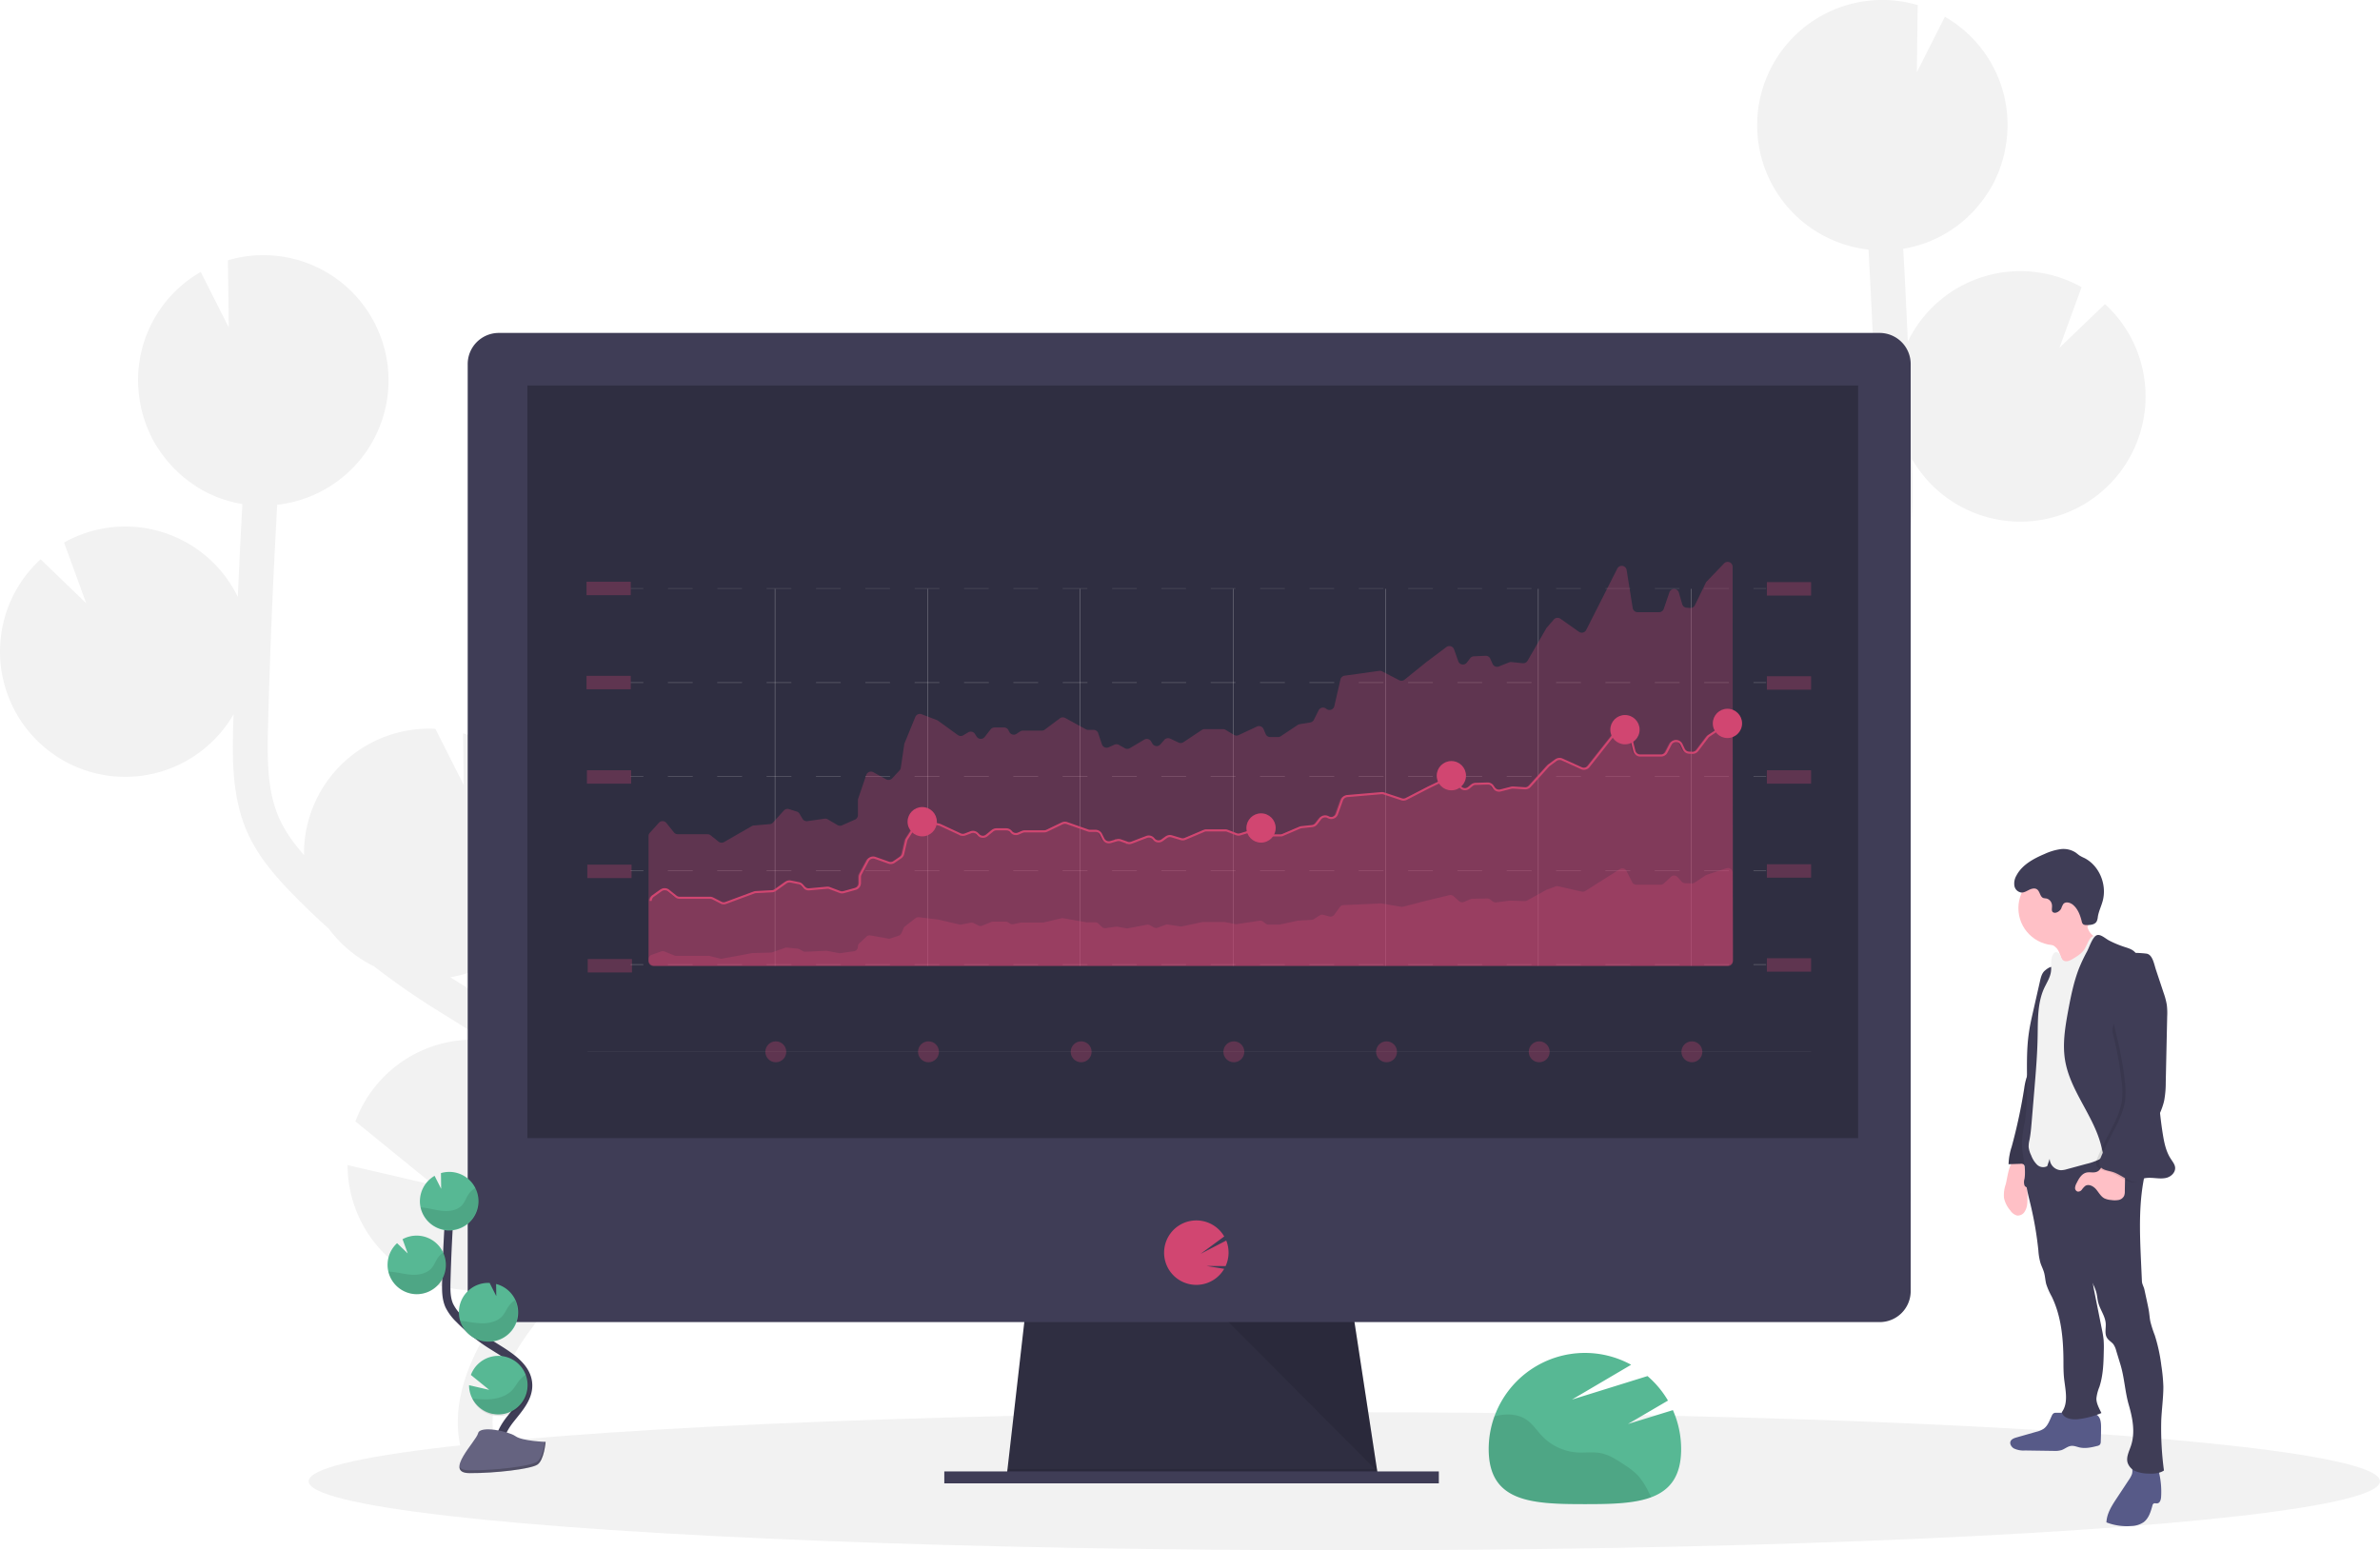 <svg data-name="Layer 1" xmlns="http://www.w3.org/2000/svg" viewBox="0 0 1137.93 741.16"><path d="M223.43 472.27l-6.29-3.91c-.6-.37-1.19-.77-1.79-1.15a59.86 59.86 0 006.05-116.63l.31 24.67-13.55-26.83h-.19a59.85 59.85 0 00-62.58 57c-.06 1.14 0 2.27 0 3.4-4.71-5.38-9-11.15-11.83-17.47-5.73-12.79-5.84-27.29-5.39-44.9.9-34.91 2.41-70.08 4.37-105.14a59.85 59.85 0 0053.16-56.64c.08-1.83.05-3.64 0-5.43 0-.45 0-.9-.07-1.34-.12-1.74-.28-3.46-.55-5.16 0-.28-.1-.55-.15-.82-.24-1.44-.54-2.86-.88-4.27-.13-.52-.26-1-.4-1.57-.42-1.52-.88-3-1.42-4.51-.18-.49-.39-1-.58-1.46-.42-1.09-.88-2.17-1.37-3.23-.26-.56-.51-1.12-.78-1.67-.08-.14-.13-.29-.21-.43a59.8 59.8 0 00-70.32-30.34l.4 32.1-13.4-26.52a59.57 59.57 0 00-28.55 64.56h-.06c.09.43.22.83.32 1.26.19.79.39 1.57.61 2.35.28 1 .6 2 .93 3 .25.73.49 1.47.77 2.2.41 1.06.87 2.09 1.33 3.12.27.6.51 1.22.8 1.81q1.14 2.33 2.48 4.53c.31.52.66 1 1 1.51.64 1 1.28 2 2 2.93.43.59.89 1.15 1.34 1.73.66.83 1.33 1.65 2 2.44.49.57 1 1.11 1.51 1.66.74.77 1.49 1.52 2.27 2.26.51.49 1 1 1.57 1.46.88.78 1.8 1.53 2.73 2.26.47.36.93.75 1.41 1.11 1.42 1 2.88 2 4.39 3 .28.18.59.32.87.49 1.27.74 2.55 1.44 3.87 2.09.57.28 1.15.52 1.73.78 1.08.49 2.17 1 3.29 1.38.65.25 1.31.48 2 .71 1.1.37 2.22.71 3.35 1 .66.18 1.33.37 2 .53 1.22.29 2.47.53 3.73.75l.24.05q-1.23 22.18-2.2 44.39a59.81 59.81 0 00-83.07-26l10.58 29-21.79-21A59.66 59.66 0 00.08 308.71 58.43 58.43 0 001.6 325.2a59.84 59.84 0 00110.06 16.31c0 1.5-.1 3-.14 4.51-.4 15.54-.9 34.88 6.85 52.15 5.25 11.7 13.69 21.2 22 29.72 5.43 5.55 11.06 10.91 16.83 16.1a59.89 59.89 0 0021.62 18c9.48 7.31 19.3 14.18 29.45 20.52l6.34 3.94c5.7 3.53 11.54 7.16 17.26 10.93-1-.1-2-.21-3-.26a59.89 59.89 0 00-58.94 39l37.4 30.43-41.14-9.54a59.89 59.89 0 0085.82 53.91q-1.38 1.74-2.78 3.46-2.76 3.43-5.45 6.82c-24.34 30.82-31.11 60.09-19.06 82.4l14.66-7.92c-11.73-21.71 5.91-49.51 17.47-64.15q2.64-3.35 5.36-6.7c15.57-19.37 33.19-41.25 32.76-68.13-.65-40.49-40-64.85-71.54-84.43zm579.01-122l6.29-3.91c.6-.37 1.19-.77 1.79-1.15a59.86 59.86 0 01-6-116.63l-.31 24.67 13.55-26.83h.17a59.85 59.85 0 0162.58 57c.06 1.14 0 2.27 0 3.4 4.71-5.38 9-11.15 11.83-17.47 5.73-12.79 5.84-27.29 5.39-44.9-.9-34.91-2.41-70.08-4.37-105.14a59.85 59.85 0 01-53.16-56.64c-.08-1.83-.05-3.64 0-5.43 0-.45 0-.9.07-1.34.12-1.74.28-3.46.55-5.16 0-.28.1-.55.15-.82.24-1.44.54-2.86.88-4.27.13-.52.26-1 .4-1.57.42-1.52.88-3 1.42-4.51.18-.49.39-1 .58-1.46.42-1.09.88-2.17 1.37-3.23.26-.56.51-1.12.79-1.67.07-.14.12-.29.2-.43a59.8 59.8 0 0170.28-30.35l-.4 32.1 13.4-26.52a59.57 59.57 0 0128.56 64.57h.06c-.09.43-.22.83-.32 1.26-.19.79-.39 1.57-.61 2.35-.28 1-.6 2-.93 3-.25.73-.49 1.47-.77 2.2-.41 1.06-.87 2.09-1.33 3.12-.27.6-.51 1.22-.8 1.81q-1.14 2.33-2.48 4.53c-.31.52-.66 1-1 1.51-.64 1-1.28 2-2 2.93-.43.59-.89 1.15-1.34 1.73-.66.83-1.33 1.65-2 2.44-.49.57-1 1.11-1.51 1.66-.73.77-1.49 1.52-2.27 2.26-.51.49-1 1-1.57 1.46-.88.78-1.8 1.53-2.73 2.26-.47.36-.93.75-1.41 1.11-1.42 1-2.88 2-4.39 2.95-.28.18-.59.32-.87.49-1.27.74-2.55 1.44-3.87 2.09-.57.28-1.15.52-1.73.78-1.08.49-2.17 1-3.29 1.38-.65.25-1.31.48-2 .71-1.1.37-2.22.71-3.35 1-.66.18-1.33.37-2 .53-1.22.29-2.47.53-3.73.75h-.24q1.23 22.19 2.2 44.39a59.81 59.81 0 0183.07-26l-10.58 29 21.77-20.9a59.66 59.66 0 0119.34 41.33 58.43 58.43 0 01-1.52 16.49 59.84 59.84 0 01-110.06 16.31c0 1.5.11 3 .14 4.51.4 15.54.9 34.88-6.85 52.15-5.25 11.7-13.69 21.2-22 29.72-5.43 5.55-11.06 10.91-16.83 16.1a59.89 59.89 0 01-21.62 18c-9.48 7.31-19.3 14.18-29.45 20.52l-6.34 3.94c-5.7 3.53-11.54 7.16-17.26 10.93 1-.1 2-.21 3-.26a59.89 59.89 0 0158.94 39l-37.4 30.43 41.14-9.54a59.89 59.89 0 01-85.82 53.91q1.38 1.74 2.78 3.46 2.76 3.43 5.45 6.82c24.34 30.82 31.11 60.09 19.06 82.4l-14.66-7.92c11.73-21.71-5.91-49.51-17.47-64.15q-2.64-3.35-5.36-6.7c-15.55-19.32-33.17-41.22-32.74-68.08.65-40.54 39.96-64.9 71.54-84.48z" fill="#f2f2f2"/><ellipse cx="642.75" cy="708.16" rx="495.18" ry="33" fill="#f2f2f2"/><path fill="#2f2e41" d="M659.38 709.16l-178.19-2.28.52-4.57 8.62-75.39h156.49l11.51 75.39.88 5.71.17 1.14z"/><path opacity=".1" d="M659.21 708.02h-88.93l-89.09-1.14.52-4.57h176.62l.88 5.71z"/><path fill="#3f3d56" d="M451.49 703.45h236.45v5.71H451.49zm462.05-529.34a14.87 14.87 0 00-14.8-14.94H238.42a14.87 14.87 0 00-14.8 14.94v400.26h689.92z"/><path d="M223.62 570.38v46.88a14.8 14.8 0 0014.8 14.8h660.32a14.8 14.8 0 0014.8-14.8v-46.88z" fill="#3f3d56"/><path fill="#2f2e41" d="M252.17 184.3H888.4v359.81H252.17z"/><path d="M571.97 614.27a15.4 15.4 0 0012.13-5.89 15.28 15.28 0 001.2-1.77l-8.46-1.39 9.15.07a15.5 15.5 0 00.3-12.22l-12.28 6.37 11.32-8.32a15.42 15.42 0 10-25.47 17.26 15.4 15.4 0 0012.11 5.89z" fill="#d14671"/><path opacity=".1" d="M587.42 632.06l71.09 71.39-10.91-71.39h-60.18z"/><path d="M778.35 680.78l19.15-11.2a46.37 46.37 0 00-9.79-11.71L751.6 669.1l28.29-16.64a46 46 0 00-68.1 40.35c0 25.41 20.6 26.29 46 26.29s46-.88 46-26.29a45.9 45.9 0 00-3.94-18.66z" fill="#57b894"/><path d="M783.23 705.48a36.2 36.2 0 00-6.79-5.33c-3.47-2.31-7.07-4.66-11.17-5.45-3.59-.69-7.31-.11-11-.31a25.65 25.65 0 01-16.81-7.71c-2.62-2.7-4.67-6-7.82-8.09-3.39-2.22-7.69-2.7-11.7-2.15a31.41 31.41 0 00-3.47.72 45.8 45.8 0 00-2.72 15.6c0 25.41 20.6 26.29 46 26.29 12.33 0 23.53-.21 31.79-3.33l-1.38-2.58a36.08 36.08 0 00-4.93-7.66z" opacity=".1"/><path fill="#d14671" opacity=".3" d="M280.43 323.11h21.15v6.42h-21.15zm564.35.19h21.15v6.42h-21.15zm-564.16 44.94h21.15v6.42h-21.15zm.19 45.13h21.15v6.42h-21.15zm.19 45.12h21.15v6.42H281z"/><g opacity=".2" fill="#f2f2f2"><path d="M301.58 326.2h6v.25h-6zm525.03.25h-11.79v-.25h11.79zm-23.59 0h-11.79v-.25h11.79zm-23.59 0h-11.8v-.25h11.8zm-23.59 0h-11.8v-.25h11.8zm-23.59 0h-11.8v-.25h11.8zm-23.6 0h-11.79v-.25h11.79zm-23.59 0h-11.8v-.25h11.8zm-23.59 0h-11.8v-.25h11.8zm-23.59 0h-11.8v-.25h11.8zm-23.6 0h-11.79v-.25h11.79zm-23.59 0h-11.8v-.25h11.8zm-23.59 0h-11.8v-.25h11.8zm-23.59 0h-11.8v-.25h11.8zm-23.6 0h-11.79v-.25h11.79zm-23.59 0h-11.79v-.25h11.79zm-23.59 0h-11.76v-.25h11.8zm-23.59 0h-11.8v-.25h11.8zm-23.6 0h-11.79v-.25h11.79zm-23.59 0h-11.79v-.25h11.81zm-23.59 0h-11.8v-.25h11.8zm-23.59 0h-11.8v-.25h11.8zm-23.6 0h-11.79v-.25h11.79zm507.24-.25h6v.25h-6z"/><path d="M301.58 326.2h6v.25h-6zm525.03.25h-11.79v-.25h11.79zm-23.59 0h-11.79v-.25h11.79zm-23.59 0h-11.8v-.25h11.8zm-23.59 0h-11.8v-.25h11.8zm-23.59 0h-11.8v-.25h11.8zm-23.6 0h-11.79v-.25h11.79zm-23.59 0h-11.8v-.25h11.8zm-23.59 0h-11.8v-.25h11.8zm-23.59 0h-11.8v-.25h11.8zm-23.6 0h-11.79v-.25h11.79zm-23.59 0h-11.8v-.25h11.8zm-23.59 0h-11.8v-.25h11.8zm-23.59 0h-11.8v-.25h11.8zm-23.6 0h-11.79v-.25h11.79zm-23.59 0h-11.79v-.25h11.79zm-23.59 0h-11.76v-.25h11.8zm-23.59 0h-11.8v-.25h11.8zm-23.6 0h-11.79v-.25h11.79zm-23.59 0h-11.79v-.25h11.81zm-23.59 0h-11.8v-.25h11.8zm-23.59 0h-11.8v-.25h11.8zm-23.6 0h-11.79v-.25h11.79zm507.24-.25h6v.25h-6z"/></g><path fill="#d14671" opacity=".3" d="M280.43 278.11h21.15v6.42h-21.15zm564.35.19h21.15v6.42h-21.15z"/><path d="M301.58 281.2h6v.25h-6zm525.03.25h-11.79v-.25h11.79zm-23.59 0h-11.79v-.25h11.79zm-23.59 0h-11.8v-.25h11.8zm-23.59 0h-11.8v-.25h11.8zm-23.59 0h-11.8v-.25h11.8zm-23.6 0h-11.79v-.25h11.79zm-23.59 0h-11.8v-.25h11.8zm-23.59 0h-11.8v-.25h11.8zm-23.59 0h-11.8v-.25h11.8zm-23.6 0h-11.79v-.25h11.79zm-23.59 0h-11.8v-.25h11.8zm-23.59 0h-11.8v-.25h11.8zm-23.59 0h-11.8v-.25h11.8zm-23.6 0h-11.79v-.25h11.79zm-23.59 0h-11.79v-.25h11.79zm-23.59 0h-11.76v-.25h11.8zm-23.59 0h-11.8v-.25h11.8zm-23.6 0h-11.79v-.25h11.79zm-23.59 0h-11.79v-.25h11.81zm-23.59 0h-11.8v-.25h11.8zm-23.59 0h-11.8v-.25h11.8zm-23.6 0h-11.79v-.25h11.79zm507.24-.25h6v.25h-6z" opacity=".2" fill="#f2f2f2"/><path fill="#d14671" opacity=".3" d="M844.78 368.24h21.15v6.42h-21.15z"/><g opacity=".2" fill="#f2f2f2"><path d="M301.58 371.14h6v.25h-6zm525.03.24h-11.79v-.25h11.79zm-23.59 0h-11.79v-.25h11.79zm-23.59 0h-11.8v-.25h11.8zm-23.59 0h-11.8v-.25h11.8zm-23.59 0h-11.8v-.25h11.8zm-23.6 0h-11.79v-.25h11.79zm-23.59 0h-11.8v-.25h11.8zm-23.59 0h-11.8v-.25h11.8zm-23.59 0h-11.8v-.25h11.8zm-23.6 0h-11.79v-.25h11.79zm-23.59 0h-11.8v-.25h11.8zm-23.59 0h-11.8v-.25h11.8zm-23.59 0h-11.8v-.25h11.8zm-23.6 0h-11.79v-.25h11.79zm-23.59 0h-11.79v-.25h11.79zm-23.59 0h-11.76v-.25h11.8zm-23.59 0h-11.8v-.25h11.8zm-23.6 0h-11.79v-.25h11.79zm-23.59 0h-11.79v-.25h11.81zm-23.59 0h-11.8v-.25h11.8zm-23.59 0h-11.8v-.25h11.8zm-23.6 0h-11.79v-.25h11.79zm507.24-.24h6v.25h-6z"/><path d="M301.58 371.14h6v.25h-6zm525.03.24h-11.79v-.25h11.79zm-23.59 0h-11.79v-.25h11.79zm-23.59 0h-11.8v-.25h11.8zm-23.59 0h-11.8v-.25h11.8zm-23.59 0h-11.8v-.25h11.8zm-23.6 0h-11.79v-.25h11.79zm-23.59 0h-11.8v-.25h11.8zm-23.59 0h-11.8v-.25h11.8zm-23.59 0h-11.8v-.25h11.8zm-23.6 0h-11.79v-.25h11.79zm-23.59 0h-11.8v-.25h11.8zm-23.59 0h-11.8v-.25h11.8zm-23.59 0h-11.8v-.25h11.8zm-23.6 0h-11.79v-.25h11.79zm-23.59 0h-11.79v-.25h11.79zm-23.59 0h-11.76v-.25h11.8zm-23.59 0h-11.8v-.25h11.8zm-23.6 0h-11.79v-.25h11.79zm-23.59 0h-11.79v-.25h11.81zm-23.59 0h-11.8v-.25h11.8zm-23.59 0h-11.8v-.25h11.8zm-23.6 0h-11.79v-.25h11.79zm507.24-.24h6v.25h-6z"/></g><path fill="#d14671" opacity=".3" d="M844.78 413.18h21.15v6.42h-21.15z"/><g opacity=".2" fill="#f2f2f2"><path d="M301.58 416.07h6v.25h-6zm525.03.25h-11.79v-.25h11.79zm-23.59 0h-11.79v-.25h11.79zm-23.59 0h-11.8v-.25h11.8zm-23.59 0h-11.8v-.25h11.8zm-23.59 0h-11.8v-.25h11.8zm-23.6 0h-11.79v-.25h11.79zm-23.59 0h-11.8v-.25h11.8zm-23.59 0h-11.8v-.25h11.8zm-23.59 0h-11.8v-.25h11.8zm-23.6 0h-11.79v-.25h11.79zm-23.59 0h-11.8v-.25h11.8zm-23.59 0h-11.8v-.25h11.8zm-23.59 0h-11.8v-.25h11.8zm-23.6 0h-11.79v-.25h11.79zm-23.59 0h-11.79v-.25h11.79zm-23.59 0h-11.76v-.25h11.8zm-23.59 0h-11.8v-.25h11.8zm-23.6 0h-11.79v-.25h11.79zm-23.59 0h-11.79v-.25h11.81zm-23.59 0h-11.8v-.25h11.8zm-23.59 0h-11.8v-.25h11.8zm-23.6 0h-11.79v-.25h11.79zm507.24-.25h6v.25h-6z"/><path d="M301.58 416.07h6v.25h-6zm525.03.25h-11.79v-.25h11.79zm-23.59 0h-11.79v-.25h11.79zm-23.59 0h-11.8v-.25h11.8zm-23.59 0h-11.8v-.25h11.8zm-23.59 0h-11.8v-.25h11.8zm-23.6 0h-11.79v-.25h11.79zm-23.59 0h-11.8v-.25h11.8zm-23.59 0h-11.8v-.25h11.8zm-23.59 0h-11.8v-.25h11.8zm-23.6 0h-11.79v-.25h11.79zm-23.59 0h-11.8v-.25h11.8zm-23.59 0h-11.8v-.25h11.8zm-23.59 0h-11.8v-.25h11.8zm-23.6 0h-11.79v-.25h11.79zm-23.59 0h-11.79v-.25h11.79zm-23.59 0h-11.76v-.25h11.8zm-23.59 0h-11.8v-.25h11.8zm-23.6 0h-11.79v-.25h11.79zm-23.59 0h-11.79v-.25h11.81zm-23.59 0h-11.8v-.25h11.8zm-23.59 0h-11.8v-.25h11.8zm-23.6 0h-11.79v-.25h11.79zm507.24-.25h6v.25h-6z"/></g><path fill="#d14671" opacity=".3" d="M844.78 458.11h21.15v6.42h-21.15z"/><g opacity=".2" fill="#f2f2f2"><path d="M301.58 461.01h6v.25h-6zm525.03.25h-11.79v-.25h11.79zm-23.59 0h-11.79v-.25h11.79zm-23.59 0h-11.8v-.25h11.8zm-23.59 0h-11.8v-.25h11.8zm-23.59 0h-11.8v-.25h11.8zm-23.6 0h-11.79v-.25h11.79zm-23.59 0h-11.8v-.25h11.8zm-23.59 0h-11.8v-.25h11.8zm-23.59 0h-11.8v-.25h11.8zm-23.6 0h-11.79v-.25h11.79zm-23.59 0h-11.8v-.25h11.8zm-23.59 0h-11.8v-.25h11.8zm-23.59 0h-11.8v-.25h11.8zm-23.6 0h-11.79v-.25h11.79zm-23.59 0h-11.79v-.25h11.79zm-23.59 0h-11.76v-.25h11.8zm-23.59 0h-11.8v-.25h11.8zm-23.6 0h-11.79v-.25h11.79zm-23.59 0h-11.79v-.25h11.81zm-23.59 0h-11.8v-.25h11.8zm-23.59 0h-11.8v-.25h11.8zm-23.6 0h-11.79v-.25h11.79zm507.24-.25h6v.25h-6z"/><path d="M301.58 461.01h6v.25h-6zm525.03.25h-11.79v-.25h11.79zm-23.59 0h-11.79v-.25h11.79zm-23.59 0h-11.8v-.25h11.8zm-23.59 0h-11.8v-.25h11.8zm-23.59 0h-11.8v-.25h11.8zm-23.6 0h-11.79v-.25h11.79zm-23.59 0h-11.8v-.25h11.8zm-23.59 0h-11.8v-.25h11.8zm-23.59 0h-11.8v-.25h11.8zm-23.6 0h-11.79v-.25h11.79zm-23.59 0h-11.8v-.25h11.8zm-23.59 0h-11.8v-.25h11.8zm-23.59 0h-11.8v-.25h11.8zm-23.6 0h-11.79v-.25h11.79zm-23.59 0h-11.79v-.25h11.79zm-23.59 0h-11.76v-.25h11.8zm-23.59 0h-11.8v-.25h11.8zm-23.6 0h-11.79v-.25h11.79zm-23.59 0h-11.79v-.25h11.81zm-23.59 0h-11.8v-.25h11.8zm-23.59 0h-11.8v-.25h11.8zm-23.6 0h-11.79v-.25h11.79zm507.24-.25h6v.25h-6z"/></g><path fill="none" stroke="#f2f2f2" stroke-miterlimit="10" stroke-width=".1" d="M370.53 281.51V461.7m73-180.19V461.7m73-180.19V461.7m73-180.19V461.7m73-180.19V461.7m73-180.19V461.7m73-180.19V461.7"/><path d="M824.32 269.35l-8.35 8.7a2.55 2.55 0 00-.42.61l-5.18 10.67a2.36 2.36 0 01-2.31 1.33l-1.66-.13a2.36 2.36 0 01-2.1-1.7l-1.6-5.54a2.37 2.37 0 00-4.52-.11l-2.69 7.88a2.37 2.37 0 01-2.25 1.61h-10.27a2.38 2.38 0 01-2.34-2l-2.9-18.15a2.37 2.37 0 00-4.46-.7l-14.87 29.35a2.37 2.37 0 01-3.48.87l-8.84-6.24a2.39 2.39 0 00-3.17.38l-3.35 3.87a2.26 2.26 0 00-.26.37l-8.94 15.47a2.35 2.35 0 01-2.29 1.17l-5.45-.54a2.39 2.39 0 00-1.12.16l-4.88 1.95a2.37 2.37 0 01-3-1.25l-1.07-2.45a2.38 2.38 0 00-2.28-1.42l-5.58.26a2.34 2.34 0 00-1.77.93l-1.58 2.06a2.37 2.37 0 01-4.12-.66l-2-5.65a2.37 2.37 0 00-3.66-1.11l-9.5 7.12-10.5 8.47a2.38 2.38 0 01-2.58.26l-8.15-4.23a2.39 2.39 0 00-1.42-.24l-16.51 2.31a2.38 2.38 0 00-2 1.82l-2.93 12.73a2.37 2.37 0 01-3.85 1.27 2.38 2.38 0 00-3.67.74l-2.25 4.51a2.4 2.4 0 01-1.73 1.28l-5.11.85a2.38 2.38 0 00-.92.37l-8.05 5.36a2.35 2.35 0 01-1.31.4h-3.77a2.37 2.37 0 01-2.18-1.43l-1-2.39a2.37 2.37 0 00-3.18-1.19l-8.74 4.09a2.38 2.38 0 01-2.23-.11l-4-2.41a2.39 2.39 0 00-1.22-.34h-8.83a2.37 2.37 0 00-1.31.4l-8.81 5.85a2.37 2.37 0 01-2.32.17l-4-1.89a2.37 2.37 0 00-2.79.59l-1.9 2.17a2.36 2.36 0 01-3.85-.4l-.57-1a2.37 2.37 0 00-3.28-.88l-6.93 4.11a2.37 2.37 0 01-2.36 0l-2.86-1.59a2.35 2.35 0 00-2.13-.09l-2.72 1.24a2.39 2.39 0 01-3.25-1.44l-1.76-5.24a2.35 2.35 0 00-2.26-1.65h-2.56a2.32 2.32 0 01-1.15-.3l-9.83-5.39a2.38 2.38 0 00-2.56.19l-7.21 5.4a2.35 2.35 0 01-1.42.47h-9.07a2.35 2.35 0 00-1.31.4l-1.7 1.13a2.37 2.37 0 01-3.44-.91l-.41-.81a2.36 2.36 0 00-2.12-1.32h-4.55a2.37 2.37 0 00-1.87.92l-2.82 3.61a2.37 2.37 0 01-3.87-.19l-.8-1.25a2.36 2.36 0 00-3.22-.76l-2.34 1.4a2.38 2.38 0 01-2.61-.11l-9.43-6.83a2.86 2.86 0 00-.54-.3l-7.37-2.83a2.37 2.37 0 00-3 1.32l-5.13 12.5a2.14 2.14 0 00-.15.55l-1.66 11.26a2.38 2.38 0 01-.62 1.27l-3.51 3.77a2.39 2.39 0 01-2.89.45l-6.09-3.38a2.37 2.37 0 00-3.4 1.3l-3.86 11.29a2.27 2.27 0 00-.13.77v7.12a2.37 2.37 0 01-1.43 2.17l-6.19 2.74a2.37 2.37 0 01-2.15-.14l-4.66-2.74a2.37 2.37 0 00-1.54-.3l-8.17 1.17a2.36 2.36 0 01-2.38-1.16l-1.38-2.36a2.35 2.35 0 00-1.34-1.06l-3.71-1.16a2.36 2.36 0 00-2.47.67l-5.15 5.72a2.4 2.4 0 01-1.57.78l-7.6.64a2.24 2.24 0 00-1 .3l-13.25 7.62a2.38 2.38 0 01-2.66-.21l-3.76-3a2.4 2.4 0 00-1.48-.52h-14.24a2.35 2.35 0 01-1.85-.89l-3.59-4.48a2.37 2.37 0 00-3.61-.1l-4.32 4.8a2.37 2.37 0 00-.61 1.58v59.64a2.37 2.37 0 002.37 2.37h513.73a2.37 2.37 0 002.37-2.38l-.14-188.33a2.38 2.38 0 00-4.09-1.69z" fill="#d14671" opacity=".3"/><path d="M823.86 346.58l-7.74 5.16a3 3 0 00-.71.67l-4.81 6.35a3 3 0 01-2.48 1.16l-1.57-.08a2.94 2.94 0 01-2.53-1.72l-1-2.13a2.92 2.92 0 00-5.25-.17l-2 3.83a2.92 2.92 0 01-2.59 1.55h-9.92a2.91 2.91 0 01-2.84-2.22l-2.38-9.53a2.93 2.93 0 00-5.14-1.11l-14.3 18.08a2.91 2.91 0 01-3.5.85l-9.19-4.15a2.93 2.93 0 00-3 .31l-3.29 2.43a2.72 2.72 0 00-.43.4l-8.68 9.61a2.93 2.93 0 01-2.36 1l-5.67-.36a3.16 3.16 0 00-.92.08l-5.11 1.31a2.92 2.92 0 01-3.15-1.18l-.58-.86a2.93 2.93 0 00-2.5-1.27l-5.7.17a2.82 2.82 0 00-1.79.68l-1.4 1.17a2.93 2.93 0 01-4.45-.83l-1.48-2.68a2.93 2.93 0 00-3.83-1.23l-9.59 4.61-10.61 5.48a2.91 2.91 0 01-2.26.17l-8.45-2.8a3 3 0 00-1.18-.14l-16.36 1.39a3 3 0 00-2.5 1.93l-2.37 6.62a2.93 2.93 0 01-4.16 1.58l-.1-.05a2.91 2.91 0 00-3.71.76l-1.86 2.38a3 3 0 01-2 1.11l-5.12.55a3 3 0 00-.84.21l-8.11 3.47a3.06 3.06 0 01-1.15.23h-3.9a2.93 2.93 0 01-2.42-1.28l-.56-.82a2.93 2.93 0 00-3.26-1.15l-9.09 2.75a2.94 2.94 0 01-1.9-.07l-4.22-1.62a2.88 2.88 0 00-1-.2h-9.06a2.81 2.81 0 00-1.14.24l-9 3.82a2.9 2.9 0 01-2 .11l-4.45-1.33a2.94 2.94 0 00-2.57.44l-1.95 1.43a2.93 2.93 0 01-3.93-.43l-.29-.33a2.93 2.93 0 00-3.24-.81l-7.25 2.77a2.92 2.92 0 01-2 0l-3.18-1.14a3 3 0 00-1.8-.05l-3 .87a2.93 2.93 0 01-3.43-1.5l-1.12-2.25a2.94 2.94 0 00-2.62-1.62h-2.6a2.9 2.9 0 01-1-.16l-10.09-3.54a2.9 2.9 0 00-2.24.12l-7.37 3.54a3 3 0 01-1.27.29h-9.31a3.06 3.06 0 00-1.15.23l-1.9.82a2.94 2.94 0 01-3.46-.89 2.92 2.92 0 00-2.31-1.13h-4.7a2.94 2.94 0 00-1.86.66l-2.73 2.24a2.91 2.91 0 01-3.93-.2l-.62-.62a2.93 2.93 0 00-3.13-.67l-2.72 1.05a3 3 0 01-2.29-.08l-9.57-4.44a2.37 2.37 0 00-.53-.18l-7.51-1.85a2.91 2.91 0 00-3.16 1.26l-4.72 7.36a3 3 0 00-.39.92l-1.43 6.25a3 3 0 01-1.2 1.76l-3.12 2.14a2.9 2.9 0 01-2.63.34l-6.42-2.28a2.93 2.93 0 00-3.59 1.44l-3.38 6.32a3 3 0 00-.34 1.38v2.85a2.94 2.94 0 01-2.15 2.82l-5.62 1.56a2.88 2.88 0 01-1.81-.08l-4.9-1.85a2.88 2.88 0 00-1.3-.18l-8.45.77a2.9 2.9 0 01-2.43-.94l-1-1.11a2.84 2.84 0 00-1.59-.9l-3.85-.78a3 3 0 00-2.28.49l-5.07 3.61a3 3 0 01-1.54.54l-7.77.41a3.06 3.06 0 00-.86.18l-13.49 5a2.86 2.86 0 01-2.34-.14l-3.9-2a2.93 2.93 0 00-1.33-.32h-14.5a2.93 2.93 0 01-1.84-.65l-3.51-2.81a2.93 2.93 0 00-3.53-.1l-3.76 2.68a2.94 2.94 0 00-1.23 2.39v28.11a2.93 2.93 0 002.93 2.93h512.59a2.93 2.93 0 002.93-2.93l-.14-109.77a2.93 2.93 0 00-4.55-2.48z" fill="#d14671" opacity=".3"/><circle cx="825.93" cy="345.84" r="7" fill="#d14671"/><path d="M825.48 415.09l-9.51 3.17a2.49 2.49 0 00-.52.25l-5.22 3.45a2.22 2.22 0 01-1.28.36l-3.25-.08a2.22 2.22 0 01-1.6-.73l-2-2.2a2.23 2.23 0 00-3.18-.13l-3.37 3.16a2.2 2.2 0 01-1.52.61h-11.68a2.21 2.21 0 01-2-1.24l-2.67-5.33a2.23 2.23 0 00-3.18-.89l-16.53 10.47a2.25 2.25 0 01-1.68.29l-11.32-2.55a2.17 2.17 0 00-1.26.08l-4.13 1.53a1.41 1.41 0 00-.31.14l-9.13 5.06a2.3 2.3 0 01-1.15.28l-6.76-.22a2 2 0 00-.35 0l-6.5.83a2.27 2.27 0 01-1.6-.41l-1.32-1a2.2 2.2 0 00-1.35-.43l-7.13.1a2.12 2.12 0 00-.83.17l-3.2 1.35a2.24 2.24 0 01-2.36-.41l-2.62-2.32a2.22 2.22 0 00-2-.51l-10.94 2.64-11.25 2.91a2.19 2.19 0 01-.92 0l-9.5-1.58a3.55 3.55 0 00-.46 0l-17.57.79a2.22 2.22 0 00-1.71.93l-2.65 3.65a2.22 2.22 0 01-2.4.85l-2.83-.78a2.26 2.26 0 00-1.79.28l-2.83 1.81a2.29 2.29 0 01-1.08.34l-6 .33a2 2 0 00-.34 0l-8.66 1.85a2.5 2.5 0 01-.47.05h-5.08a2.21 2.21 0 01-1.31-.43l-1.32-1a2.19 2.19 0 00-1.64-.41l-10.81 1.62a2.36 2.36 0 01-.75 0l-5.08-1a2 2 0 00-.42 0h-9.75a2.4 2.4 0 00-.46 0l-9.89 2.1a2.15 2.15 0 01-.8 0l-5.89-.89a2.29 2.29 0 00-1.1.12l-3.78 1.38a2.19 2.19 0 01-1.87-.16l-1.79-1a2.16 2.16 0 00-1.51-.26l-9 1.71a2.21 2.21 0 01-.81 0l-4.33-.77a2.42 2.42 0 00-.71 0l-4.78.69a2.2 2.2 0 01-1.89-.62l-1.58-1.51a2.28 2.28 0 00-1.58-.65h-3.79a2.34 2.34 0 01-.38 0l-11.06-1.94a2.15 2.15 0 00-.91 0l-8.36 2a2.24 2.24 0 01-.52.06h-10.07a2.31 2.31 0 00-.46 0l-3.41.73a2.28 2.28 0 01-1.71-.2l-.94-.61a2.24 2.24 0 00-1.2-.35h-6.09a2.21 2.21 0 00-.84.17l-4.26 1.74a2.19 2.19 0 01-1.84-.07l-2.26-1.14a2.25 2.25 0 00-1.42-.2l-4.46.86a2.2 2.2 0 01-.92 0l-10.34-2.4h-.23l-8.79-1.09a2.26 2.26 0 00-1.64.46l-5 3.88a2.18 2.18 0 00-.65.82l-1.12 2.49a2.25 2.25 0 01-1.3 1.18l-3.84 1.31a2.1 2.1 0 01-1.11.09l-8.54-1.52a2.24 2.24 0 00-1.91.57l-3.39 3.17a2.22 2.22 0 00-.7 1.63 2.22 2.22 0 01-1.92 2.2l-6.41.89a2.18 2.18 0 01-.72 0l-5.8-1.1a2.24 2.24 0 00-.52 0l-9.69.44a2.29 2.29 0 01-1.17-.27l-1.7-.93a2.12 2.12 0 00-.85-.27l-5.09-.51a2.28 2.28 0 00-1 .12l-6 2.13a2.28 2.28 0 01-.69.13l-8.53.23a2.07 2.07 0 00-.35 0l-14.45 2.67a2.34 2.34 0 01-.95 0l-4.92-1.26a2.6 2.6 0 00-.56-.07h-15.51a2.12 2.12 0 01-.83-.16l-4.86-1.94a2.21 2.21 0 00-1.58 0l-4.52 1.61a2.21 2.21 0 00-1.48 2.09v1a2.22 2.22 0 002.22 2.23h514a2.22 2.22 0 002.22-2.23l-.13-42.27a2.23 2.23 0 00-2.91-2.21z" fill="#d14671" opacity=".3"/><circle cx="440.93" cy="392.84" r="7" fill="#d14671"/><circle cx="776.93" cy="348.84" r="7" fill="#d14671"/><circle cx="602.93" cy="395.84" r="7" fill="#d14671"/><circle cx="693.93" cy="370.84" r="7" fill="#d14671"/><path d="M829.41 349a2.93 2.93 0 00-4.55-2.43l-7.74 5.16a3 3 0 00-.71.67l-4.81 6.35a3 3 0 01-2.48 1.16l-1.57-.08a2.94 2.94 0 01-2.53-1.72l-1-2.13a2.92 2.92 0 00-5.25-.17l-2 3.83a2.92 2.92 0 01-2.59 1.55h-9.92a2.91 2.91 0 01-2.84-2.22l-2.38-9.53a2.93 2.93 0 00-5.14-1.11l-14.3 18.08a2.91 2.91 0 01-3.5.85l-9.19-4.15a2.93 2.93 0 00-3 .31l-3.29 2.43a2.72 2.72 0 00-.43.4l-8.68 9.61a2.93 2.93 0 01-2.36 1l-5.67-.36a3.16 3.16 0 00-.92.08l-5.11 1.31a2.92 2.92 0 01-3.15-1.18l-.58-.86a2.93 2.93 0 00-2.5-1.27l-5.7.17a2.82 2.82 0 00-1.79.68l-1.4 1.17a2.93 2.93 0 01-4.45-.83l-1.48-2.68a2.93 2.93 0 00-3.83-1.23l-9.59 4.61-10.61 5.48a2.91 2.91 0 01-2.26.17l-8.45-2.8a3 3 0 00-1.18-.14l-16.36 1.4a3 3 0 00-2.5 1.93l-2.37 6.62a2.93 2.93 0 01-4.16 1.58l-.1-.05a2.91 2.91 0 00-3.71.76l-1.86 2.38a3 3 0 01-2 1.11l-5.12.55a3 3 0 00-.84.21l-8.11 3.47a3.06 3.06 0 01-1.15.23h-3.9a2.93 2.93 0 01-2.42-1.28l-.56-.82a2.93 2.93 0 00-3.26-1.15l-9.09 2.75a2.94 2.94 0 01-1.9-.07l-4.22-1.62a2.88 2.88 0 00-1-.2h-9.06a2.81 2.81 0 00-1.14.24l-9 3.82a2.9 2.9 0 01-2 .11l-4.45-1.33a2.94 2.94 0 00-2.57.44l-1.95 1.43a2.93 2.93 0 01-3.93-.43l-.29-.33a2.93 2.93 0 00-3.24-.81l-7.25 2.77a2.92 2.92 0 01-2 0l-3.18-1.14a3 3 0 00-1.8-.05l-3 .87a2.93 2.93 0 01-3.43-1.5l-1.12-2.25a2.94 2.94 0 00-2.62-1.62h-2.6a2.9 2.9 0 01-1-.16l-10.09-3.54a2.9 2.9 0 00-2.24.12l-7.37 3.54a3 3 0 01-1.27.29h-9.31a3.06 3.06 0 00-1.15.23l-1.9.82a2.94 2.94 0 01-3.46-.89h0a2.92 2.92 0 00-2.31-1.13h-4.7a2.94 2.94 0 00-1.86.66l-2.73 2.24a2.91 2.91 0 01-3.93-.2l-.62-.62a2.93 2.93 0 00-3.13-.67l-2.72 1.05a3 3 0 01-2.29-.08l-9.57-4.44a2.37 2.37 0 00-.53-.18l-7.51-1.85a2.91 2.91 0 00-3.16 1.26l-4.72 7.36a3 3 0 00-.39.92l-1.43 6.25a3 3 0 01-1.2 1.76l-3.12 2.14a2.9 2.9 0 01-2.63.34l-6.42-2.28a2.93 2.93 0 00-3.59 1.44l-3.38 6.32a3 3 0 00-.34 1.38v2.85a2.94 2.94 0 01-2.15 2.82l-5.62 1.56a2.88 2.88 0 01-1.81-.08l-4.9-1.85a2.88 2.88 0 00-1.3-.18l-8.45.77a2.9 2.9 0 01-2.43-.94l-1-1.11a2.84 2.84 0 00-1.59-.9l-3.85-.78a3 3 0 00-2.28.49l-5.07 3.61a3 3 0 01-1.54.54l-7.77.41a3.06 3.06 0 00-.86.18l-13.49 5a2.86 2.86 0 01-2.34-.14l-3.9-2a2.93 2.93 0 00-1.33-.32h-14.5a2.93 2.93 0 01-1.84-.65l-3.51-2.81a2.93 2.93 0 00-3.53-.1l-3.76 2.68a2.94 2.94 0 00-1.23 2.39" fill="none" stroke="#d14671" stroke-miterlimit="10"/><path fill="#f2f2f2" opacity=".2" d="M280.93 502.79h585v.1h-585z"/><circle cx="370.93" cy="502.84" r="5" fill="#d14671" opacity=".3"/><circle cx="443.93" cy="502.84" r="5" fill="#d14671" opacity=".3"/><circle cx="516.93" cy="502.84" r="5" fill="#d14671" opacity=".3"/><circle cx="589.93" cy="502.84" r="5" fill="#d14671" opacity=".3"/><circle cx="662.93" cy="502.84" r="5" fill="#d14671" opacity=".3"/><circle cx="735.93" cy="502.84" r="5" fill="#d14671" opacity=".3"/><circle cx="808.93" cy="502.84" r="5" fill="#d14671" opacity=".3"/><path d="M239.7 695.66c-3-5.51.4-12.26 4.29-17.17s8.61-10 8.51-16.29c-.15-9-9.7-14.32-17.33-19.09a84 84 0 01-15.56-12.53 23 23 0 01-4.78-6.4c-1.58-3.52-1.54-7.52-1.44-11.37q.51-19.28 1.91-38.49" fill="none" stroke="#3f3d56" stroke-miterlimit="10" stroke-width="4"/><path d="M200.79 573.64a14 14 0 017-11.5l3.14 6.21-.1-7.52a14.22 14.22 0 014.63-.56 14 14 0 11-14.68 13.37zm25.03 94.99a14 14 0 10-.68-11.3l8.77 7.13-9.65-2.23a14 14 0 001.56 6.4zm6.93-27.25a14 14 0 004.45-27.53l.08 5.78-3.18-6.29a14 14 0 00-14.67 13.36 13.84 13.84 0 00.6 4.79 14 14 0 0012.72 9.89zm-34.07-22.67a14 14 0 10-6.21-26.27l2.48 6.8-5.1-4.9a14 14 0 00-4.53 9.69 13.79 13.79 0 00.35 3.87 14.05 14.05 0 0013.01 10.81z" fill="#57b894"/><path d="M202.68 577.38c3.24.35 6.39 1.36 9.64 1.56s6.82-.58 8.88-3.1c1.1-1.36 1.66-3.09 2.59-4.57a10 10 0 013.54-3.33 14 14 0 11-26.24 9.32q.8.03 1.59.12zm-4 41.33a14 14 0 0013.35-20 10.37 10.37 0 00-2.82 2.82c-1 1.51-1.61 3.25-2.78 4.64-2.19 2.57-5.92 3.41-9.31 3.26s-6.66-1.12-10-1.43c-.47 0-.94-.07-1.42-.08a14.05 14.05 0 0012.98 10.79zm34.07 22.67a14 14 0 0013.46-19.8 11.48 11.48 0 00-3 2.85c-1.09 1.54-1.77 3.31-3 4.73-2.37 2.64-6.35 3.57-9.93 3.48s-6.83-.92-10.28-1.19a14 14 0 0012.75 9.93zm-6.93 27.25a14.017 14.017 0 0025.59-11.45 13.8 13.8 0 00-3.08 2.74c-1.34 1.63-2.22 3.48-3.76 5-2.87 2.82-7.5 4-11.63 4.09a62.17 62.17 0 01-7.12-.38z" opacity=".1"/><path d="M260.87 689.32s-11.08-.34-14.42-2.72-17-5.21-17.86-1.4-16.65 19-4.15 19.06 29.06-1.95 32.4-4 4.03-10.94 4.03-10.94z" fill="#656380"/><path d="M224.22 702.93c12.51.1 29.06-1.94 32.39-4 2.54-1.55 3.55-7.1 3.89-9.65h.37s-.7 8.93-4 11-19.89 4.08-32.4 4c-3.61 0-4.85-1.31-4.78-3.21.47 1.12 1.84 1.84 4.53 1.86z" opacity=".2"/><path d="M958.97 566.23a15.61 15.61 0 00-.81 6.51 13.44 13.44 0 003 5.94 5.65 5.65 0 003.24 2.43 3.83 3.83 0 003.57-1.73 8.49 8.49 0 001.3-3.93 44.79 44.79 0 00-.55-11.14c-.42-3.09-.53-6.49-1.35-9.48-2.12 0-4.57-.39-5.75 1.63-1.51 2.63-1.87 6.83-2.65 9.77z" fill="#ffc0c6"/><path d="M970.57 511.18c-.52 1.47-1.25 2.87-1.73 4.36a30.46 30.46 0 00-1 4.74 259.09 259.09 0 01-6 27.94 30 30 0 00-1.5 8.36l5.72-.2a2.15 2.15 0 011.54.34c.49.44.82 1.41 1.44 1.16a144.06 144.06 0 002.25-16.63c.23-4 .12-7.92.38-11.87.5-7.87 2.84-16.84-.22-24.45a16.39 16.39 0 01-.88 6.25z" fill="#3f3d56"/><path d="M970.57 511.18c-.52 1.47-1.25 2.87-1.73 4.36a30.46 30.46 0 00-1 4.74 259.09 259.09 0 01-6 27.94 30 30 0 00-1.5 8.36l5.72-.2a2.15 2.15 0 011.54.34c.49.44.82 1.41 1.44 1.16a144.06 144.06 0 002.25-16.63c.23-4 .12-7.92.38-11.87.5-7.87 2.84-16.84-.22-24.45a16.39 16.39 0 01-.88 6.25z" opacity=".1"/><path d="M977.68 464.04c-1.4 1.2-1.88 3.12-2.29 4.92l-3.32 14.62c-.76 3.34-1.52 6.68-2 10.07-2.1 14.16.33 28.72-2 42.84a67.32 67.32 0 00-1.34 9.55c-.1 5.88 2.17 11.73 1.23 17.53a5.39 5.39 0 000 3.16c.48 1 2.1 1.32 2.55.35a1.79 1.79 0 00.15-.56l3.46-21.83c.83-5.19 1.65-10.46 1.08-15.69-.39-3.56-1.43-7.12-.86-10.66a34.57 34.57 0 011.53-5.15c3.34-10 2.88-20.87 1-31.21a13 13 0 01-.32-4.6c.46-2.53 2.42-4.47 3.74-6.67 1-1.66 2.72-5.31 2-7.31-.74-2.34-3.2-.57-4.61.64z" fill="#3f3d56"/><path d="M983.22 675.42a2.44 2.44 0 00-1.34.24 2.36 2.36 0 00-.79 1c-1.11 2.29-1.89 4.94-4 6.42a11.13 11.13 0 01-3.45 1.42l-9.4 2.68c-1.21.34-2.59.84-3 2s.47 2.58 1.6 3.26a10.63 10.63 0 005.4 1l13.61.2a11.27 11.27 0 003.84-.39c1.59-.56 2.93-1.83 4.6-2 1.36-.15 2.67.44 4 .74 2.77.61 5.64 0 8.39-.7a2.41 2.41 0 001.33-.64 2.35 2.35 0 00.41-1.48c.11-2.33.15-4.65.14-7 0-2.11-.25-4.56-2-5.72a6.27 6.27 0 00-2.63-.81c-5.58-.71-11.09-.18-16.71-.22zm36.01 29.61a13 13 0 01-1.45 2.57l-5.73 8.68c-2.34 3.53-4.76 7.31-4.92 11.54a27.24 27.24 0 0012 1.73 11 11 0 005.74-1.79c2.46-1.81 3.43-5 4.23-7.92a1.63 1.63 0 01.55-1c.51-.35 1.2 0 1.82-.13 1.27-.16 1.71-1.76 1.8-3a39.92 39.92 0 00-1-11.78 2.43 2.43 0 00-.61-1.29 2.49 2.49 0 00-1.31-.49c-2.86-.49-5.72-1.06-8.59-1.48-3.79-.61-1.46 1.63-2.53 4.36z" fill="#575a88"/><path d="M971.91 550.36c-2.77 3.52-3.66 8.22-3.45 12.69s1.44 8.83 2.47 13.19a166.92 166.92 0 013.66 21.55 28.48 28.48 0 001 6c.49 1.52 1.25 2.94 1.69 4.47.54 1.86.59 3.84 1.09 5.71a34 34 0 002.58 5.83c4.57 9.34 5.55 20 5.63 30.4 0 2.81 0 5.61.26 8.4.58 5.66 2.33 12-1.06 16.56.86 3.1 5 3.69 8.16 3.28a40.37 40.37 0 0010.79-2.9c-1-2.12-2.46-4.59-2.39-7a20 20 0 011.42-5.48c1.81-5.5 2-11.38 2.1-17.17a47.9 47.9 0 00-.08-5.36 45.06 45.06 0 00-.8-4.9l-3.87-19.39a30.43 30.43 0 01-.27-10.34 38.47 38.47 0 014.09-11.64c4.63-9.35 6.23-19.89 7.14-30.29.49-5.68.61-12-3-16.41a15.15 15.15 0 00-8.58-4.9 35.48 35.48 0 00-10-.39c-6.69.56-14.43 2.83-18.58 8.09z" fill="#3f3d56"/><path d="M972.72 552.85c-1.28 4.3 1.9 8.49 3.54 12.67.94 2.41 1.41 5 2.85 7.19 1.78 2.67 4.84 4.25 6.77 6.82s2.49 5.58 4 8.25 4 4.89 5.4 7.67c2.12 4.15 1.81 9.13 3.3 13.55 1.06 3.17 3.05 6 3.82 9.27.34 1.47.43 3 .81 4.44.89 3.44 3.33 6.44 3.58 10 .16 2.33-.62 4.89.61 6.87.74 1.21 2.08 1.92 3 3a9.64 9.64 0 011.43 3.24l2 6.55c1.93 6.36 2.15 12.93 4 19.32s3.16 13.3 1 19.6c-.87 2.61-2.32 5.29-1.59 7.94a6.78 6.78 0 003.92 4.16 16.43 16.43 0 005.78 1.09c2.65.14 5.5 0 7.69-1.47a151.29 151.29 0 01-1.28-24.24c.25-5.28 1-10.54 1-15.83a81.56 81.56 0 00-.95-10 80.48 80.48 0 00-3.16-14.6 53.79 53.79 0 01-2.1-6.52c-.32-1.51-.42-3.06-.64-4.59s-.55-3-.88-4.57l-1.34-6.18c-.3-1.36-1.12-2.55-1.18-3.94l-.41-9c-.66-14.74-1.3-29.72 2.25-44-2.07-6.14-5.56-12.61-11.51-15.18a20.59 20.59 0 00-7.7-1.47c-12.15-.38-23.03 4.83-34.01 9.96z" fill="#3f3d56"/><path d="M981.8 452.05a8.54 8.54 0 011.56 1.31 8 8 0 011.3 2.27 27.14 27.14 0 012 8.6 108.28 108.28 0 0017.8-15.67c-2.39.18-4.59-1.53-5.73-3.63a18.74 18.74 0 01-1.7-6.92c-.06-.45-6.23 2.17-6.73 2.44-2.2 1.2-4.26 2.63-6.41 3.91a35.06 35.06 0 01-3.19 1.73c-1 .46-2.58.67-3.41 1.33-2.21 1.78 3.15 3.68 4.51 4.63z" fill="#ffc0c6"/><path d="M980.8 458.82c-.25 1.93.08 3.9-.21 5.82-.41 2.77-2 5.18-3.2 7.72-3.28 7.13-3 15.3-3.15 23.14-.15 8.58-.86 17.13-1.58 25.68l-1.31 15.65c-.23 2.7-.46 5.42-1 8.09a13.38 13.38 0 00-.41 3.44 12 12 0 001.22 4 12.13 12.13 0 002.79 4.44 4.19 4.19 0 004.87.71l1.18-3.55a5.67 5.67 0 005.36 5.49 11.19 11.19 0 003-.52l9.25-2.51a28 28 0 005.8-2c4-2.13 6.68-6.13 8.12-10.41s1.73-8.83 1.9-13.33c.37-10.39.09-20.88-2.11-31-.92-4.25-2.18-8.43-2.94-12.71a113 113 0 01-1.3-17.45l-.32-14.46a12.43 12.43 0 00-.89-5.25 4.25 4.25 0 00-4.28-2.55c-2.77.52-3.42 4.09-4.92 6.48-1.28 2.05-3.43 3.37-5.5 4.62-1.36.82-3.06 1.66-4.46.9s-1.39-3.21-2.83-3.84c-1.91-1.03-2.91 1.92-3.08 3.4z" fill="#f2f2f2"/><path d="M994.05 462.88c-2.62 6.7-4 13.81-5.32 20.89-1.39 7.63-2.64 15.46-1.37 23.11 2.4 14.47 13.38 26.16 17.12 40.34.65 2.46 1.08 5 2 7.38 1.43 4 4 7.4 6.53 10.77 1.36 1.81 3.37 3.84 5.51 3.11 1.59-.55 2.29-2.36 3.5-3.54 1.69-1.65 4.28-1.94 6.64-1.83s4.78.54 7.07 0 4.47-2.59 4.24-5c-.15-1.51-1.21-2.74-2-4-2.3-3.44-3.18-7.62-3.85-11.71-3.85-23.59-2.13-47.84-6.22-71.39-.51-3-1.15-6-2.84-8.46a35.1 35.1 0 01-2.31-3.27c-.64-1.23-.92-2.66-1.76-3.77-1.2-1.58-3.26-2.17-5.15-2.78a49.25 49.25 0 01-7.47-3.11c-1.82-.94-4.4-3.54-6.24-2.3s-3.23 5.57-4.22 7.45a79.35 79.35 0 00-3.86 8.11z" fill="#3f3d56"/><path d="M1001.97 560.37c-1.42.33-2.93-.12-4.36.2-2.35.54-3.7 2.93-4.76 5.09a5.39 5.39 0 00-.71 2.18 1.81 1.81 0 001.14 1.81 2.18 2.18 0 002.09-.89 9.67 9.67 0 011.6-1.77c1.66-1.11 3.92.07 5.21 1.59s2.26 3.43 4 4.34a9.17 9.17 0 003.19.78 10.76 10.76 0 003.49 0 3.71 3.71 0 002.73-2 5.44 5.44 0 00.33-2.16l.17-10a2.77 2.77 0 00-.34-1.69 2.69 2.69 0 00-1.33-.84c-1.86-.71-5.89-3.12-7.76-1.91-2.09 1.48-1.69 4.58-4.69 5.27z" fill="#ffc0c6"/><circle cx="982.76" cy="434.17" r="17.72" fill="#ffc0c6"/><path d="M981.02 432.24a3.54 3.54 0 00-2.54-2.69 11.4 11.4 0 01-1.46-.21c-1.67-.57-1.63-3.12-3.06-4.14-1.09-.77-2.59-.37-3.78.21s-2.39 1.36-3.71 1.29a3.9 3.9 0 01-3.34-3.2 7.42 7.42 0 01.9-4.79c2.66-5.22 8.23-8.21 13.62-10.49a27.33 27.33 0 017.36-2.23 10.71 10.71 0 017.37 1.57c.69.48 1.29 1.06 2 1.51a20.93 20.93 0 002.16 1.11c7.12 3.57 10.83 12.53 8.88 20.26-.68 2.69-2 5.22-2.41 7.95a6.21 6.21 0 01-.56 2.14c-.91 1.6-3.12 1.75-5 1.7a2.34 2.34 0 01-1.43-.34 2.5 2.5 0 01-.71-1.45c-.74-3-1.9-6.07-4.33-8-1.3-1-3.4-1.52-4.46-.25a9.27 9.27 0 00-1 2.15c-.52 1.07-2.12 2.28-3.41 2-1.81-.43-.66-2.43-1.09-4.1z" fill="#3f3d56"/><path d="M1024.66 455.9c-2.13-.25-2.54 10.91-4.69 10.92-.61 0-.5-2.35-1-2s1.29 8 1 8.6c-1.09 2.25 1.08-7.31 0-5.06-1.43 2.94-.78 3.9-1.52 7.09-1.64 7-9.81 12.08-8.15 19.06a173 173 0 014.22 23.23 37.91 37.91 0 01.13 7.53c-.57 5.44-3.06 10.47-5.57 15.34-2.2 4.26-4.44 8.5-6.23 12.94a5.26 5.26 0 00-.5 3.52c.74 2.25 3.72 2.49 6 3.14 4.67 1.33 8.66 6 13.4 4.91 2.12-6.44 1.87-13.23 3.72-19.76 1.9-6.69 6.34-12.51 7.78-19.31a46.68 46.68 0 00.72-8.52l.7-31.55a34 34 0 00-.19-5.62 34.67 34.67 0 00-1.51-5.63l-3.66-11c-.96-2.94-1.64-7.47-4.65-7.83z" opacity=".1"/><path d="M1026.18 455.9a53.08 53.08 0 00-6.43-.36 2.55 2.55 0 00-2.89 1.87l-3.27 6.73a45 45 0 00-3.61 9.1c-1.64 7 .18 14.27 1.84 21.25a173 173 0 014.22 23.23 37.91 37.91 0 01.13 7.53c-.57 5.44-3.06 10.47-5.57 15.34-2.2 4.26-4.44 8.5-6.23 12.94a5.2 5.2 0 00-.5 3.52c.74 2.25 3.72 2.49 6 3.14 4.67 1.33 8.66 6 13.4 4.91 2.12-6.44 1.87-13.23 3.72-19.76 1.9-6.69 6.34-12.51 7.78-19.31a46.68 46.68 0 00.72-8.52l.69-31.55a32 32 0 00-.19-5.62 33.65 33.65 0 00-1.5-5.63l-3.66-11c-.96-2.92-1.64-7.45-4.65-7.81z" fill="#3f3d56"/></svg>